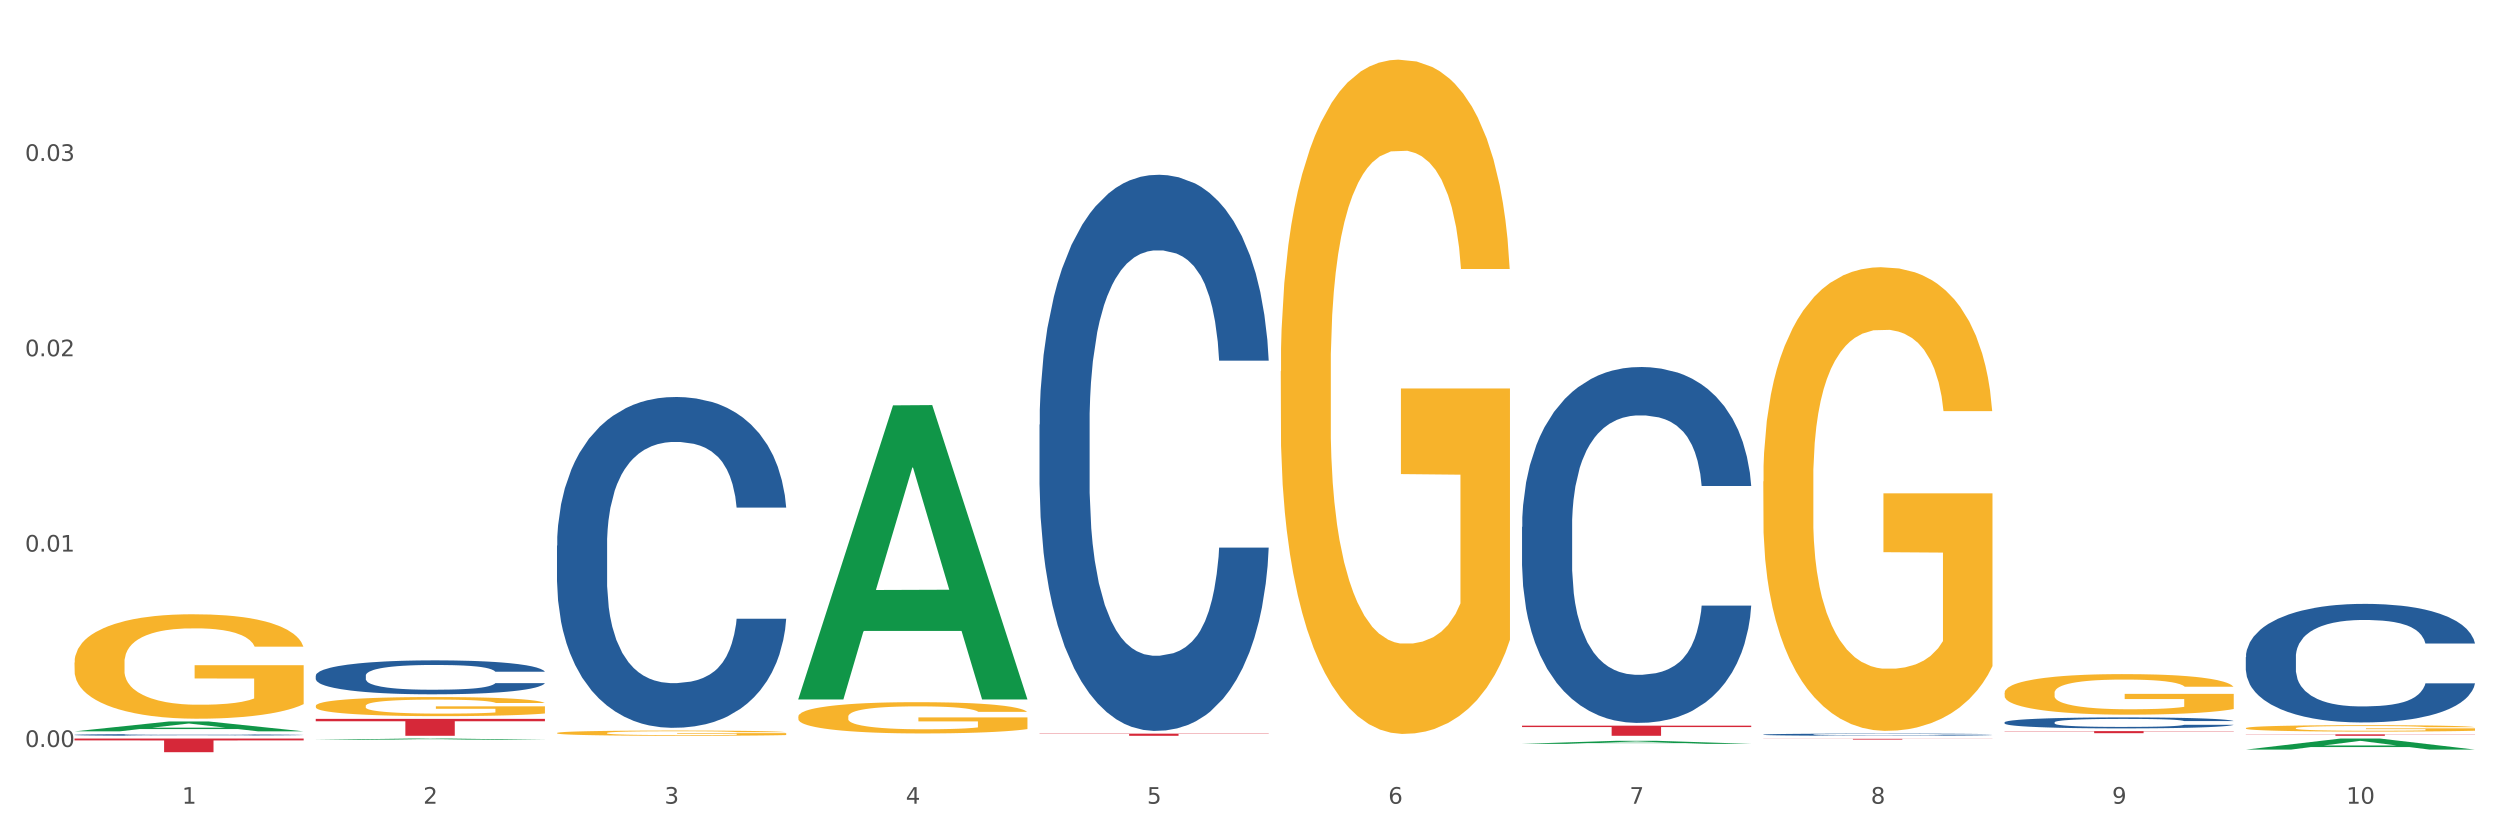 <?xml version="1.0" encoding="utf-8" standalone="no"?>
<!DOCTYPE svg PUBLIC "-//W3C//DTD SVG 1.1//EN"
  "http://www.w3.org/Graphics/SVG/1.1/DTD/svg11.dtd">
<svg xmlns:xlink="http://www.w3.org/1999/xlink" width="1080pt" height="360pt" viewBox="0 0 1080 360" xmlns="http://www.w3.org/2000/svg" version="1.1">
 <rect x="0" y="0" width="1080" height="360" fill="#333333" stroke="none"/>
 <defs>
  <style type="text/css">*{stroke-linejoin: round; stroke-linecap: butt}</style>
 </defs>
 <g id="figure_1">
  <g id="patch_1">
   <path d="M 0 360 
L 1080 360 
L 1080 0 
L 0 0 
z
" style="fill: #ffffff; stroke: #ffffff; stroke-linejoin: miter"/>
  </g>
  <g id="axes_1">
   <g id="matplotlib.axis_1">
    <g id="xtick_1">
     <g id="text_1">
      <!-- 1 -->
      <g style="fill: #4d4d4d" transform="translate(78.627 347.204) scale(0.096 -0.096)">
       <defs>
        <path id="DejaVuSans-31" d="M 794 531 
L 1825 531 
L 1825 4091 
L 703 3866 
L 703 4441 
L 1819 4666 
L 2450 4666 
L 2450 531 
L 3481 531 
L 3481 0 
L 794 0 
L 794 531 
z
" transform="scale(0.016)"/>
       </defs>
       <use xlink:href="#DejaVuSans-31"/>
      </g>
     </g>
    </g>
    <g id="xtick_2">
     <g id="text_2">
      <!-- 2 -->
      <g style="fill: #4d4d4d" transform="translate(182.851 347.204) scale(0.096 -0.096)">
       <defs>
        <path id="DejaVuSans-32" d="M 1228 531 
L 3431 531 
L 3431 0 
L 469 0 
L 469 531 
Q 828 903 1448 1529 
Q 2069 2156 2228 2338 
Q 2531 2678 2651 2914 
Q 2772 3150 2772 3378 
Q 2772 3750 2511 3984 
Q 2250 4219 1831 4219 
Q 1534 4219 1204 4116 
Q 875 4013 500 3803 
L 500 4441 
Q 881 4594 1212 4672 
Q 1544 4750 1819 4750 
Q 2544 4750 2975 4387 
Q 3406 4025 3406 3419 
Q 3406 3131 3298 2873 
Q 3191 2616 2906 2266 
Q 2828 2175 2409 1742 
Q 1991 1309 1228 531 
z
" transform="scale(0.016)"/>
       </defs>
       <use xlink:href="#DejaVuSans-32"/>
      </g>
     </g>
    </g>
    <g id="xtick_3">
     <g id="text_3">
      <!-- 3 -->
      <g style="fill: #4d4d4d" transform="translate(287.074 347.204) scale(0.096 -0.096)">
       <defs>
        <path id="DejaVuSans-33" d="M 2597 2516 
Q 3050 2419 3304 2112 
Q 3559 1806 3559 1356 
Q 3559 666 3084 287 
Q 2609 -91 1734 -91 
Q 1441 -91 1130 -33 
Q 819 25 488 141 
L 488 750 
Q 750 597 1062 519 
Q 1375 441 1716 441 
Q 2309 441 2620 675 
Q 2931 909 2931 1356 
Q 2931 1769 2642 2001 
Q 2353 2234 1838 2234 
L 1294 2234 
L 1294 2753 
L 1863 2753 
Q 2328 2753 2575 2939 
Q 2822 3125 2822 3475 
Q 2822 3834 2567 4026 
Q 2313 4219 1838 4219 
Q 1578 4219 1281 4162 
Q 984 4106 628 3988 
L 628 4550 
Q 988 4650 1302 4700 
Q 1616 4750 1894 4750 
Q 2613 4750 3031 4423 
Q 3450 4097 3450 3541 
Q 3450 3153 3228 2886 
Q 3006 2619 2597 2516 
z
" transform="scale(0.016)"/>
       </defs>
       <use xlink:href="#DejaVuSans-33"/>
      </g>
     </g>
    </g>
    <g id="xtick_4">
     <g id="text_4">
      <!-- 4 -->
      <g style="fill: #4d4d4d" transform="translate(391.298 347.204) scale(0.096 -0.096)">
       <defs>
        <path id="DejaVuSans-34" d="M 2419 4116 
L 825 1625 
L 2419 1625 
L 2419 4116 
z
M 2253 4666 
L 3047 4666 
L 3047 1625 
L 3713 1625 
L 3713 1100 
L 3047 1100 
L 3047 0 
L 2419 0 
L 2419 1100 
L 313 1100 
L 313 1709 
L 2253 4666 
z
" transform="scale(0.016)"/>
       </defs>
       <use xlink:href="#DejaVuSans-34"/>
      </g>
     </g>
    </g>
    <g id="xtick_5">
     <g id="text_5">
      <!-- 5 -->
      <g style="fill: #4d4d4d" transform="translate(495.522 347.204) scale(0.096 -0.096)">
       <defs>
        <path id="DejaVuSans-35" d="M 691 4666 
L 3169 4666 
L 3169 4134 
L 1269 4134 
L 1269 2991 
Q 1406 3038 1543 3061 
Q 1681 3084 1819 3084 
Q 2600 3084 3056 2656 
Q 3513 2228 3513 1497 
Q 3513 744 3044 326 
Q 2575 -91 1722 -91 
Q 1428 -91 1123 -41 
Q 819 9 494 109 
L 494 744 
Q 775 591 1075 516 
Q 1375 441 1709 441 
Q 2250 441 2565 725 
Q 2881 1009 2881 1497 
Q 2881 1984 2565 2268 
Q 2250 2553 1709 2553 
Q 1456 2553 1204 2497 
Q 953 2441 691 2322 
L 691 4666 
z
" transform="scale(0.016)"/>
       </defs>
       <use xlink:href="#DejaVuSans-35"/>
      </g>
     </g>
    </g>
    <g id="xtick_6">
     <g id="text_6">
      <!-- 6 -->
      <g style="fill: #4d4d4d" transform="translate(599.745 347.204) scale(0.096 -0.096)">
       <defs>
        <path id="DejaVuSans-36" d="M 2113 2584 
Q 1688 2584 1439 2293 
Q 1191 2003 1191 1497 
Q 1191 994 1439 701 
Q 1688 409 2113 409 
Q 2538 409 2786 701 
Q 3034 994 3034 1497 
Q 3034 2003 2786 2293 
Q 2538 2584 2113 2584 
z
M 3366 4563 
L 3366 3988 
Q 3128 4100 2886 4159 
Q 2644 4219 2406 4219 
Q 1781 4219 1451 3797 
Q 1122 3375 1075 2522 
Q 1259 2794 1537 2939 
Q 1816 3084 2150 3084 
Q 2853 3084 3261 2657 
Q 3669 2231 3669 1497 
Q 3669 778 3244 343 
Q 2819 -91 2113 -91 
Q 1303 -91 875 529 
Q 447 1150 447 2328 
Q 447 3434 972 4092 
Q 1497 4750 2381 4750 
Q 2619 4750 2861 4703 
Q 3103 4656 3366 4563 
z
" transform="scale(0.016)"/>
       </defs>
       <use xlink:href="#DejaVuSans-36"/>
      </g>
     </g>
    </g>
    <g id="xtick_7">
     <g id="text_7">
      <!-- 7 -->
      <g style="fill: #4d4d4d" transform="translate(703.969 347.204) scale(0.096 -0.096)">
       <defs>
        <path id="DejaVuSans-37" d="M 525 4666 
L 3525 4666 
L 3525 4397 
L 1831 0 
L 1172 0 
L 2766 4134 
L 525 4134 
L 525 4666 
z
" transform="scale(0.016)"/>
       </defs>
       <use xlink:href="#DejaVuSans-37"/>
      </g>
     </g>
    </g>
    <g id="xtick_8">
     <g id="text_8">
      <!-- 8 -->
      <g style="fill: #4d4d4d" transform="translate(808.193 347.204) scale(0.096 -0.096)">
       <defs>
        <path id="DejaVuSans-38" d="M 2034 2216 
Q 1584 2216 1326 1975 
Q 1069 1734 1069 1313 
Q 1069 891 1326 650 
Q 1584 409 2034 409 
Q 2484 409 2743 651 
Q 3003 894 3003 1313 
Q 3003 1734 2745 1975 
Q 2488 2216 2034 2216 
z
M 1403 2484 
Q 997 2584 770 2862 
Q 544 3141 544 3541 
Q 544 4100 942 4425 
Q 1341 4750 2034 4750 
Q 2731 4750 3128 4425 
Q 3525 4100 3525 3541 
Q 3525 3141 3298 2862 
Q 3072 2584 2669 2484 
Q 3125 2378 3379 2068 
Q 3634 1759 3634 1313 
Q 3634 634 3220 271 
Q 2806 -91 2034 -91 
Q 1263 -91 848 271 
Q 434 634 434 1313 
Q 434 1759 690 2068 
Q 947 2378 1403 2484 
z
M 1172 3481 
Q 1172 3119 1398 2916 
Q 1625 2713 2034 2713 
Q 2441 2713 2670 2916 
Q 2900 3119 2900 3481 
Q 2900 3844 2670 4047 
Q 2441 4250 2034 4250 
Q 1625 4250 1398 4047 
Q 1172 3844 1172 3481 
z
" transform="scale(0.016)"/>
       </defs>
       <use xlink:href="#DejaVuSans-38"/>
      </g>
     </g>
    </g>
    <g id="xtick_9">
     <g id="text_9">
      <!-- 9 -->
      <g style="fill: #4d4d4d" transform="translate(912.416 347.204) scale(0.096 -0.096)">
       <defs>
        <path id="DejaVuSans-39" d="M 703 97 
L 703 672 
Q 941 559 1184 500 
Q 1428 441 1663 441 
Q 2288 441 2617 861 
Q 2947 1281 2994 2138 
Q 2813 1869 2534 1725 
Q 2256 1581 1919 1581 
Q 1219 1581 811 2004 
Q 403 2428 403 3163 
Q 403 3881 828 4315 
Q 1253 4750 1959 4750 
Q 2769 4750 3195 4129 
Q 3622 3509 3622 2328 
Q 3622 1225 3098 567 
Q 2575 -91 1691 -91 
Q 1453 -91 1209 -44 
Q 966 3 703 97 
z
M 1959 2075 
Q 2384 2075 2632 2365 
Q 2881 2656 2881 3163 
Q 2881 3666 2632 3958 
Q 2384 4250 1959 4250 
Q 1534 4250 1286 3958 
Q 1038 3666 1038 3163 
Q 1038 2656 1286 2365 
Q 1534 2075 1959 2075 
z
" transform="scale(0.016)"/>
       </defs>
       <use xlink:href="#DejaVuSans-39"/>
      </g>
     </g>
    </g>
    <g id="xtick_10">
     <g id="text_10">
      <!-- 10 -->
      <g style="fill: #4d4d4d" transform="translate(1013.586 347.204) scale(0.096 -0.096)">
       <defs>
        <path id="DejaVuSans-30" d="M 2034 4250 
Q 1547 4250 1301 3770 
Q 1056 3291 1056 2328 
Q 1056 1369 1301 889 
Q 1547 409 2034 409 
Q 2525 409 2770 889 
Q 3016 1369 3016 2328 
Q 3016 3291 2770 3770 
Q 2525 4250 2034 4250 
z
M 2034 4750 
Q 2819 4750 3233 4129 
Q 3647 3509 3647 2328 
Q 3647 1150 3233 529 
Q 2819 -91 2034 -91 
Q 1250 -91 836 529 
Q 422 1150 422 2328 
Q 422 3509 836 4129 
Q 1250 4750 2034 4750 
z
" transform="scale(0.016)"/>
       </defs>
       <use xlink:href="#DejaVuSans-31"/>
       <use xlink:href="#DejaVuSans-30" transform="translate(63.623 0)"/>
      </g>
     </g>
    </g>
    <g id="xtick_11"/>
    <g id="xtick_12"/>
    <g id="xtick_13"/>
    <g id="xtick_14"/>
    <g id="xtick_15"/>
    <g id="xtick_16"/>
    <g id="xtick_17"/>
    <g id="xtick_18"/>
    <g id="xtick_19"/>
   </g>
   <g id="matplotlib.axis_2">
    <g id="ytick_1">
     <g id="text_11">
      <!-- 0.00 -->
      <g style="fill: #4d4d4d" transform="translate(10.8 322.689) scale(0.096 -0.096)">
       <defs>
        <path id="DejaVuSans-2e" d="M 684 794 
L 1344 794 
L 1344 0 
L 684 0 
L 684 794 
z
" transform="scale(0.016)"/>
       </defs>
       <use xlink:href="#DejaVuSans-30"/>
       <use xlink:href="#DejaVuSans-2e" transform="translate(63.623 0)"/>
       <use xlink:href="#DejaVuSans-30" transform="translate(95.41 0)"/>
       <use xlink:href="#DejaVuSans-30" transform="translate(159.033 0)"/>
      </g>
     </g>
    </g>
    <g id="ytick_2">
     <g id="text_12">
      <!-- 0.01 -->
      <g style="fill: #4d4d4d" transform="translate(10.8 238.298) scale(0.096 -0.096)">
       <use xlink:href="#DejaVuSans-30"/>
       <use xlink:href="#DejaVuSans-2e" transform="translate(63.623 0)"/>
       <use xlink:href="#DejaVuSans-30" transform="translate(95.41 0)"/>
       <use xlink:href="#DejaVuSans-31" transform="translate(159.033 0)"/>
      </g>
     </g>
    </g>
    <g id="ytick_3">
     <g id="text_13">
      <!-- 0.02 -->
      <g style="fill: #4d4d4d" transform="translate(10.8 153.906) scale(0.096 -0.096)">
       <use xlink:href="#DejaVuSans-30"/>
       <use xlink:href="#DejaVuSans-2e" transform="translate(63.623 0)"/>
       <use xlink:href="#DejaVuSans-30" transform="translate(95.41 0)"/>
       <use xlink:href="#DejaVuSans-32" transform="translate(159.033 0)"/>
      </g>
     </g>
    </g>
    <g id="ytick_4">
     <g id="text_14">
      <!-- 0.03 -->
      <g style="fill: #4d4d4d" transform="translate(10.8 69.515) scale(0.096 -0.096)">
       <use xlink:href="#DejaVuSans-30"/>
       <use xlink:href="#DejaVuSans-2e" transform="translate(63.623 0)"/>
       <use xlink:href="#DejaVuSans-30" transform="translate(95.41 0)"/>
       <use xlink:href="#DejaVuSans-33" transform="translate(159.033 0)"/>
      </g>
     </g>
    </g>
    <g id="ytick_5"/>
    <g id="ytick_6"/>
    <g id="ytick_7"/>
    <g id="ytick_8"/>
   </g>
   <g id="PolyCollection_1">
    <path d="M 32.175 315.939 
L 32.277 315.935 
L 73.107 311.666 
L 90.051 311.662 
L 131.187 315.947 
L 111.589 315.947 
L 102.709 314.949 
L 60.552 314.949 
L 60.246 314.965 
L 51.671 315.947 
L 32.175 315.947 
L 32.175 315.939 
L 65.86 314.354 
L 97.401 314.35 
L 81.783 312.575 
L 81.579 312.567 
L 81.375 312.579 
L 65.758 314.35 
L 65.86 314.354 
L 32.175 315.939 
z
" clip-path="url(#pdf6deb9213)" style="fill: #109648"/>
    <path d="M 761.74 207.991 
L 761.857 207.808 
L 761.857 201.222 
L 762.091 195.551 
L 763.26 181.831 
L 765.013 170.489 
L 766.299 164.452 
L 767.585 159.513 
L 769.105 154.573 
L 770.975 149.451 
L 774.365 141.951 
L 776.469 138.109 
L 779.041 134.085 
L 783.717 128.231 
L 787.107 124.938 
L 790.614 122.194 
L 796.342 118.901 
L 800.083 117.437 
L 804.057 116.34 
L 808.85 115.608 
L 812.474 115.425 
L 820.423 115.974 
L 827.203 117.62 
L 830.476 118.901 
L 834.685 121.096 
L 836.906 122.56 
L 840.529 125.487 
L 844.27 129.328 
L 846.842 132.621 
L 850.7 138.841 
L 853.622 145.061 
L 856.311 152.744 
L 857.713 158.049 
L 858.766 162.988 
L 859.701 168.66 
L 860.636 177.623 
L 839.594 177.623 
L 838.776 171.221 
L 837.49 165.184 
L 835.62 159.33 
L 833.983 155.671 
L 831.178 151.098 
L 828.606 148.171 
L 825.917 145.975 
L 822.644 144.146 
L 820.072 143.231 
L 816.448 142.5 
L 809.318 142.683 
L 804.525 144.146 
L 801.252 145.975 
L 799.148 147.622 
L 797.277 149.451 
L 795.173 152.012 
L 792.718 155.854 
L 790.965 159.33 
L 789.211 163.72 
L 787.809 168.111 
L 786.523 173.233 
L 785.471 178.721 
L 784.652 184.392 
L 783.951 191.344 
L 783.366 202.869 
L 783.366 227.931 
L 783.6 233.602 
L 784.185 241.102 
L 784.886 246.773 
L 786.055 253.542 
L 787.107 258.115 
L 789.094 264.701 
L 791.315 270.189 
L 793.069 273.665 
L 794.822 276.592 
L 797.862 280.617 
L 801.252 283.909 
L 804.174 285.922 
L 808.149 287.751 
L 810.837 288.483 
L 813.175 288.849 
L 818.903 288.849 
L 822.995 288.3 
L 827.554 287.019 
L 831.061 285.373 
L 833.983 283.361 
L 837.256 280.068 
L 839.36 276.958 
L 839.36 238.724 
L 813.643 238.541 
L 813.643 213.113 
L 860.753 213.113 
L 860.753 287.751 
L 858.766 291.593 
L 856.544 295.069 
L 854.206 298.179 
L 850.7 302.02 
L 846.491 305.679 
L 842.751 308.24 
L 838.776 310.435 
L 834.1 312.448 
L 828.021 314.277 
L 824.281 315.009 
L 819.605 315.558 
L 814.111 315.74 
L 809.318 315.375 
L 804.642 314.46 
L 799.732 312.813 
L 794.939 310.435 
L 791.315 308.057 
L 787.692 305.13 
L 783.834 301.288 
L 780.795 297.63 
L 778.457 294.337 
L 775.885 290.129 
L 773.079 284.641 
L 770.975 279.702 
L 769.105 274.58 
L 767.118 267.994 
L 765.715 262.323 
L 764.312 255.188 
L 763.494 249.883 
L 762.559 241.651 
L 761.857 230.126 
L 761.74 207.991 
z
" clip-path="url(#pdf6deb9213)" style="fill: #f7b32b"/>
    <path d="M 865.964 299.313 
L 866.081 299.297 
L 866.081 298.721 
L 866.315 298.225 
L 867.484 297.024 
L 869.237 296.031 
L 870.523 295.503 
L 871.809 295.07 
L 873.329 294.638 
L 875.199 294.19 
L 878.589 293.533 
L 880.693 293.197 
L 883.265 292.845 
L 887.941 292.332 
L 891.331 292.044 
L 894.838 291.804 
L 900.566 291.516 
L 904.306 291.388 
L 908.281 291.291 
L 913.074 291.227 
L 916.698 291.211 
L 924.647 291.259 
L 931.427 291.404 
L 934.7 291.516 
L 938.908 291.708 
L 941.129 291.836 
L 944.753 292.092 
L 948.494 292.428 
L 951.066 292.717 
L 954.923 293.261 
L 957.846 293.805 
L 960.534 294.478 
L 961.937 294.942 
L 962.989 295.374 
L 963.924 295.871 
L 964.859 296.655 
L 943.818 296.655 
L 943 296.095 
L 941.714 295.567 
L 939.843 295.054 
L 938.207 294.734 
L 935.401 294.334 
L 932.829 294.078 
L 930.141 293.885 
L 926.868 293.725 
L 924.296 293.645 
L 920.672 293.581 
L 913.541 293.597 
L 908.749 293.725 
L 905.475 293.885 
L 903.371 294.03 
L 901.501 294.19 
L 899.397 294.414 
L 896.942 294.75 
L 895.188 295.054 
L 893.435 295.439 
L 892.032 295.823 
L 890.746 296.271 
L 889.694 296.752 
L 888.876 297.248 
L 888.175 297.856 
L 887.59 298.865 
L 887.59 301.059 
L 887.824 301.555 
L 888.408 302.212 
L 889.11 302.708 
L 890.279 303.3 
L 891.331 303.701 
L 893.318 304.277 
L 895.539 304.757 
L 897.293 305.062 
L 899.046 305.318 
L 902.085 305.67 
L 905.475 305.958 
L 908.398 306.134 
L 912.372 306.295 
L 915.061 306.359 
L 917.399 306.391 
L 923.127 306.391 
L 927.218 306.343 
L 931.777 306.23 
L 935.284 306.086 
L 938.207 305.91 
L 941.48 305.622 
L 943.584 305.35 
L 943.584 302.003 
L 917.867 301.987 
L 917.867 299.762 
L 964.976 299.762 
L 964.976 306.295 
L 962.989 306.631 
L 960.768 306.935 
L 958.43 307.207 
L 954.923 307.543 
L 950.715 307.864 
L 946.974 308.088 
L 943 308.28 
L 938.324 308.456 
L 932.245 308.616 
L 928.504 308.68 
L 923.828 308.728 
L 918.334 308.744 
L 913.541 308.712 
L 908.865 308.632 
L 903.956 308.488 
L 899.163 308.28 
L 895.539 308.072 
L 891.915 307.816 
L 888.058 307.479 
L 885.018 307.159 
L 882.68 306.871 
L 880.109 306.503 
L 877.303 306.022 
L 875.199 305.59 
L 873.329 305.142 
L 871.341 304.565 
L 869.938 304.069 
L 868.536 303.444 
L 867.717 302.98 
L 866.782 302.26 
L 866.081 301.251 
L 865.964 299.313 
z
" clip-path="url(#pdf6deb9213)" style="fill: #f7b32b"/>
    <path d="M 970.188 314.559 
L 970.304 314.557 
L 970.304 314.465 
L 970.538 314.387 
L 971.707 314.196 
L 973.461 314.039 
L 974.747 313.955 
L 976.032 313.887 
L 977.552 313.818 
L 979.422 313.747 
L 982.813 313.643 
L 984.917 313.589 
L 987.488 313.534 
L 992.164 313.452 
L 995.554 313.407 
L 999.061 313.369 
L 1004.789 313.323 
L 1008.53 313.303 
L 1012.505 313.287 
L 1017.297 313.277 
L 1020.921 313.275 
L 1028.87 313.282 
L 1035.65 313.305 
L 1038.923 313.323 
L 1043.132 313.353 
L 1045.353 313.374 
L 1048.977 313.414 
L 1052.717 313.468 
L 1055.289 313.513 
L 1059.147 313.6 
L 1062.069 313.686 
L 1064.758 313.793 
L 1066.161 313.866 
L 1067.213 313.935 
L 1068.148 314.014 
L 1069.083 314.138 
L 1048.041 314.138 
L 1047.223 314.049 
L 1045.937 313.965 
L 1044.067 313.884 
L 1042.43 313.833 
L 1039.625 313.77 
L 1037.053 313.729 
L 1034.364 313.699 
L 1031.091 313.673 
L 1028.52 313.661 
L 1024.896 313.65 
L 1017.765 313.653 
L 1012.972 313.673 
L 1009.699 313.699 
L 1007.595 313.721 
L 1005.724 313.747 
L 1003.62 313.782 
L 1001.165 313.836 
L 999.412 313.884 
L 997.659 313.945 
L 996.256 314.006 
L 994.97 314.077 
L 993.918 314.153 
L 993.1 314.232 
L 992.398 314.328 
L 991.814 314.488 
L 991.814 314.836 
L 992.047 314.915 
L 992.632 315.019 
L 993.333 315.098 
L 994.502 315.192 
L 995.554 315.255 
L 997.542 315.347 
L 999.763 315.423 
L 1001.516 315.471 
L 1003.27 315.512 
L 1006.309 315.568 
L 1009.699 315.613 
L 1012.621 315.641 
L 1016.596 315.667 
L 1019.285 315.677 
L 1021.623 315.682 
L 1027.351 315.682 
L 1031.442 315.674 
L 1036.001 315.656 
L 1039.508 315.634 
L 1042.43 315.606 
L 1045.704 315.56 
L 1047.808 315.517 
L 1047.808 314.986 
L 1022.09 314.984 
L 1022.09 314.631 
L 1069.2 314.631 
L 1069.2 315.667 
L 1067.213 315.72 
L 1064.992 315.768 
L 1062.654 315.811 
L 1059.147 315.865 
L 1054.938 315.915 
L 1051.198 315.951 
L 1047.223 315.981 
L 1042.547 316.009 
L 1036.469 316.035 
L 1032.728 316.045 
L 1028.052 316.053 
L 1022.558 316.055 
L 1017.765 316.05 
L 1013.089 316.037 
L 1008.179 316.014 
L 1003.387 315.981 
L 999.763 315.948 
L 996.139 315.908 
L 992.281 315.854 
L 989.242 315.804 
L 986.904 315.758 
L 984.332 315.7 
L 981.527 315.623 
L 979.422 315.555 
L 977.552 315.484 
L 975.565 315.392 
L 974.162 315.314 
L 972.759 315.215 
L 971.941 315.141 
L 971.006 315.027 
L 970.304 314.867 
L 970.188 314.559 
z
" clip-path="url(#pdf6deb9213)" style="fill: #f7b32b"/>
    <path d="M 32.175 319.042 
L 131.187 319.042 
L 131.187 319.863 
L 92.239 319.869 
L 92.239 324.95 
L 70.888 324.95 
L 70.888 319.869 
L 32.175 319.863 
L 32.175 319.048 
L 32.175 319.042 
z
" clip-path="url(#pdf6deb9213)" style="fill: #d62839"/>
    <path d="M 136.399 310.556 
L 235.411 310.556 
L 235.411 311.573 
L 196.463 311.579 
L 196.463 317.869 
L 175.112 317.869 
L 175.112 311.579 
L 136.399 311.573 
L 136.399 310.563 
L 136.399 310.556 
z
" clip-path="url(#pdf6deb9213)" style="fill: #d62839"/>
    <path d="M 449.069 316.934 
L 548.082 316.934 
L 548.082 317.064 
L 509.134 317.065 
L 509.134 317.869 
L 487.783 317.869 
L 487.783 317.065 
L 449.069 317.064 
L 449.069 316.935 
L 449.069 316.934 
z
" clip-path="url(#pdf6deb9213)" style="fill: #d62839"/>
    <path d="M 657.517 313.481 
L 756.529 313.481 
L 756.529 314.09 
L 717.581 314.095 
L 717.581 317.869 
L 696.23 317.869 
L 696.23 314.095 
L 657.517 314.09 
L 657.517 313.485 
L 657.517 313.481 
z
" clip-path="url(#pdf6deb9213)" style="fill: #d62839"/>
    <path d="M 865.964 315.84 
L 964.976 315.84 
L 964.976 315.965 
L 926.028 315.965 
L 926.028 316.735 
L 904.677 316.735 
L 904.677 315.965 
L 865.964 315.965 
L 865.964 315.841 
L 865.964 315.84 
z
" clip-path="url(#pdf6deb9213)" style="fill: #d62839"/>
    <path d="M 553.293 160.374 
L 553.41 160.108 
L 553.41 150.531 
L 553.644 142.284 
L 554.813 122.331 
L 556.566 105.837 
L 557.852 97.057 
L 559.138 89.874 
L 560.658 82.691 
L 562.528 75.242 
L 565.918 64.335 
L 568.022 58.748 
L 570.594 52.895 
L 575.27 44.382 
L 578.66 39.593 
L 582.167 35.603 
L 587.895 30.814 
L 591.636 28.686 
L 595.61 27.09 
L 600.403 26.026 
L 604.027 25.759 
L 611.976 26.558 
L 618.756 28.952 
L 622.029 30.814 
L 626.237 34.007 
L 628.458 36.135 
L 632.082 40.392 
L 635.823 45.978 
L 638.395 50.767 
L 642.252 59.812 
L 645.175 68.857 
L 647.863 80.031 
L 649.266 87.746 
L 650.318 94.929 
L 651.253 103.176 
L 652.189 116.212 
L 631.147 116.212 
L 630.329 106.901 
L 629.043 98.122 
L 627.173 89.608 
L 625.536 84.288 
L 622.73 77.637 
L 620.159 73.38 
L 617.47 70.188 
L 614.197 67.527 
L 611.625 66.197 
L 608.001 65.133 
L 600.87 65.399 
L 596.078 67.527 
L 592.805 70.188 
L 590.7 72.582 
L 588.83 75.242 
L 586.726 78.967 
L 584.271 84.554 
L 582.518 89.608 
L 580.764 95.993 
L 579.361 102.378 
L 578.075 109.827 
L 577.023 117.808 
L 576.205 126.055 
L 575.504 136.165 
L 574.919 152.925 
L 574.919 189.372 
L 575.153 197.619 
L 575.737 208.527 
L 576.439 216.774 
L 577.608 226.617 
L 578.66 233.268 
L 580.647 242.846 
L 582.868 250.827 
L 584.622 255.882 
L 586.375 260.138 
L 589.415 265.991 
L 592.805 270.78 
L 595.727 273.706 
L 599.702 276.366 
L 602.39 277.431 
L 604.728 277.963 
L 610.456 277.963 
L 614.548 277.164 
L 619.107 275.302 
L 622.613 272.908 
L 625.536 269.981 
L 628.809 265.193 
L 630.913 260.67 
L 630.913 205.068 
L 605.196 204.802 
L 605.196 167.823 
L 652.306 167.823 
L 652.306 276.366 
L 650.318 281.953 
L 648.097 287.008 
L 645.759 291.53 
L 642.252 297.117 
L 638.044 302.438 
L 634.303 306.163 
L 630.329 309.355 
L 625.653 312.281 
L 619.574 314.942 
L 615.833 316.006 
L 611.158 316.804 
L 605.663 317.07 
L 600.87 316.538 
L 596.195 315.208 
L 591.285 312.813 
L 586.492 309.355 
L 582.868 305.896 
L 579.244 301.64 
L 575.387 296.053 
L 572.347 290.732 
L 570.009 285.944 
L 567.438 279.825 
L 564.632 271.844 
L 562.528 264.661 
L 560.658 257.212 
L 558.67 247.634 
L 557.268 239.387 
L 555.865 229.012 
L 555.047 221.297 
L 554.111 209.325 
L 553.41 192.565 
L 553.293 160.374 
z
" clip-path="url(#pdf6deb9213)" style="fill: #f7b32b"/>
    <path d="M 970.188 317.228 
L 1069.2 317.228 
L 1069.2 317.317 
L 1030.252 317.318 
L 1030.252 317.869 
L 1008.901 317.869 
L 1008.901 317.318 
L 970.188 317.317 
L 970.188 317.229 
L 970.188 317.228 
z
" clip-path="url(#pdf6deb9213)" style="fill: #d62839"/>
    <path d="M 32.175 317.457 
L 32.292 317.456 
L 32.292 317.437 
L 32.643 317.411 
L 33.931 317.363 
L 35.569 317.327 
L 38.378 317.284 
L 39.899 317.267 
L 41.889 317.247 
L 45.985 317.215 
L 50.667 317.187 
L 53.944 317.172 
L 56.401 317.163 
L 61.902 317.146 
L 65.062 317.138 
L 68.339 317.132 
L 71.148 317.128 
L 75.829 317.123 
L 79.575 317.121 
L 83.905 317.12 
L 87.533 317.121 
L 92.331 317.124 
L 99.354 317.132 
L 102.045 317.137 
L 105.674 317.145 
L 109.419 317.156 
L 112.462 317.167 
L 115.973 317.182 
L 119.601 317.203 
L 123.112 317.229 
L 125.57 317.253 
L 127.559 317.278 
L 129.315 317.309 
L 130.602 317.342 
L 131.187 317.37 
L 109.77 317.37 
L 109.185 317.345 
L 108.014 317.318 
L 106.844 317.299 
L 105.557 317.284 
L 103.567 317.267 
L 101.811 317.256 
L 98.886 317.243 
L 96.194 317.235 
L 93.97 317.23 
L 91.278 317.226 
L 85.543 317.222 
L 81.447 317.222 
L 78.872 317.223 
L 75.712 317.227 
L 73.021 317.232 
L 69.861 317.24 
L 67.403 317.249 
L 64.945 317.26 
L 63.541 317.269 
L 61.434 317.284 
L 60.03 317.296 
L 58.157 317.317 
L 57.104 317.332 
L 55.231 317.371 
L 54.412 317.4 
L 54.061 317.42 
L 53.827 317.442 
L 53.827 317.548 
L 54.529 317.596 
L 55.114 317.617 
L 56.05 317.64 
L 57.806 317.67 
L 60.381 317.699 
L 63.072 317.721 
L 65.296 317.734 
L 67.403 317.743 
L 69.509 317.751 
L 72.084 317.758 
L 74.191 317.762 
L 77.351 317.766 
L 81.096 317.768 
L 84.022 317.768 
L 89.991 317.764 
L 92.683 317.761 
L 95.257 317.756 
L 98.066 317.749 
L 100.29 317.74 
L 101.577 317.734 
L 103.684 317.721 
L 105.322 317.708 
L 106.727 317.692 
L 107.663 317.678 
L 108.717 317.658 
L 109.536 317.634 
L 109.77 317.622 
L 131.187 317.622 
L 130.719 317.647 
L 129.9 317.671 
L 128.262 317.703 
L 126.974 317.721 
L 124.985 317.744 
L 122.878 317.763 
L 119.952 317.784 
L 117.26 317.8 
L 114.451 317.814 
L 111.408 317.826 
L 105.908 317.843 
L 103.918 317.848 
L 99.705 317.856 
L 96.428 317.861 
L 91.629 317.866 
L 86.714 317.868 
L 81.564 317.869 
L 77 317.868 
L 71.967 317.863 
L 68.807 317.859 
L 65.296 317.853 
L 61.2 317.844 
L 57.338 317.832 
L 53.71 317.818 
L 50.316 317.803 
L 47.156 317.785 
L 43.059 317.755 
L 40.016 317.727 
L 37.793 317.7 
L 36.271 317.678 
L 34.75 317.649 
L 33.931 317.629 
L 32.643 317.581 
L 32.175 317.537 
L 32.175 317.457 
z
" clip-path="url(#pdf6deb9213)" style="fill: #255c99"/>
    <path d="M 136.399 291.865 
L 136.516 291.852 
L 136.516 291.477 
L 136.867 290.967 
L 138.154 290.029 
L 139.793 289.319 
L 142.602 288.488 
L 144.123 288.14 
L 146.113 287.751 
L 150.209 287.122 
L 154.89 286.586 
L 158.167 286.291 
L 160.625 286.103 
L 166.126 285.768 
L 169.286 285.621 
L 172.563 285.5 
L 175.372 285.42 
L 180.053 285.326 
L 183.798 285.286 
L 188.129 285.272 
L 191.757 285.286 
L 196.555 285.339 
L 203.577 285.5 
L 206.269 285.594 
L 209.897 285.755 
L 213.642 285.969 
L 216.685 286.184 
L 220.196 286.492 
L 223.824 286.894 
L 227.336 287.403 
L 229.793 287.872 
L 231.783 288.368 
L 233.538 288.971 
L 234.826 289.627 
L 235.411 290.177 
L 213.993 290.177 
L 213.408 289.681 
L 212.238 289.145 
L 211.068 288.783 
L 209.78 288.488 
L 207.791 288.153 
L 206.035 287.939 
L 203.109 287.684 
L 200.417 287.524 
L 198.194 287.43 
L 195.502 287.349 
L 189.767 287.269 
L 185.671 287.269 
L 183.096 287.296 
L 179.936 287.363 
L 177.244 287.457 
L 174.084 287.617 
L 171.626 287.792 
L 169.169 288.019 
L 167.764 288.18 
L 165.658 288.475 
L 164.253 288.716 
L 162.381 289.132 
L 161.327 289.426 
L 159.455 290.19 
L 158.635 290.753 
L 158.284 291.142 
L 158.05 291.57 
L 158.05 293.661 
L 158.752 294.599 
L 159.338 295.001 
L 160.274 295.456 
L 162.029 296.046 
L 164.604 296.622 
L 167.296 297.038 
L 169.52 297.292 
L 171.626 297.48 
L 173.733 297.627 
L 176.308 297.761 
L 178.415 297.842 
L 181.575 297.922 
L 185.32 297.962 
L 188.246 297.962 
L 194.214 297.895 
L 196.906 297.828 
L 199.481 297.734 
L 202.29 297.587 
L 204.514 297.426 
L 205.801 297.306 
L 207.908 297.051 
L 209.546 296.783 
L 210.951 296.475 
L 211.887 296.207 
L 212.94 295.805 
L 213.759 295.349 
L 213.993 295.108 
L 235.411 295.108 
L 234.943 295.59 
L 234.124 296.059 
L 232.485 296.689 
L 231.198 297.051 
L 229.208 297.493 
L 227.102 297.868 
L 224.176 298.284 
L 221.484 298.592 
L 218.675 298.86 
L 215.632 299.101 
L 210.131 299.436 
L 208.142 299.53 
L 203.928 299.691 
L 200.651 299.785 
L 195.853 299.879 
L 190.937 299.932 
L 185.788 299.946 
L 181.223 299.919 
L 176.191 299.838 
L 173.031 299.758 
L 169.52 299.637 
L 165.424 299.45 
L 161.561 299.222 
L 157.933 298.954 
L 154.539 298.646 
L 151.379 298.297 
L 147.283 297.721 
L 144.24 297.158 
L 142.016 296.636 
L 140.495 296.193 
L 138.973 295.631 
L 138.154 295.242 
L 136.867 294.304 
L 136.399 293.433 
L 136.399 291.865 
z
" clip-path="url(#pdf6deb9213)" style="fill: #255c99"/>
    <path d="M 240.622 235.717 
L 240.739 235.587 
L 240.739 231.932 
L 241.09 226.972 
L 242.378 217.834 
L 244.016 210.916 
L 246.825 202.824 
L 248.347 199.43 
L 250.336 195.644 
L 254.432 189.51 
L 259.114 184.288 
L 262.391 181.417 
L 264.849 179.589 
L 270.349 176.326 
L 273.509 174.89 
L 276.786 173.716 
L 279.595 172.932 
L 284.277 172.019 
L 288.022 171.627 
L 292.352 171.497 
L 295.98 171.627 
L 300.779 172.149 
L 307.801 173.716 
L 310.493 174.629 
L 314.121 176.196 
L 317.866 178.284 
L 320.909 180.373 
L 324.42 183.375 
L 328.048 187.291 
L 331.559 192.251 
L 334.017 196.819 
L 336.007 201.649 
L 337.762 207.523 
L 339.049 213.919 
L 339.635 219.27 
L 318.217 219.27 
L 317.632 214.441 
L 316.462 209.22 
L 315.291 205.695 
L 314.004 202.824 
L 312.014 199.56 
L 310.259 197.472 
L 307.333 194.992 
L 304.641 193.425 
L 302.417 192.512 
L 299.725 191.729 
L 293.991 190.945 
L 289.894 190.945 
L 287.32 191.206 
L 284.16 191.859 
L 281.468 192.773 
L 278.308 194.339 
L 275.85 196.036 
L 273.392 198.255 
L 271.988 199.821 
L 269.881 202.693 
L 268.477 205.043 
L 266.604 209.089 
L 265.551 211.961 
L 263.678 219.401 
L 262.859 224.883 
L 262.508 228.668 
L 262.274 232.845 
L 262.274 253.208 
L 262.976 262.345 
L 263.561 266.261 
L 264.498 270.699 
L 266.253 276.442 
L 268.828 282.055 
L 271.52 286.101 
L 273.743 288.581 
L 275.85 290.409 
L 277.957 291.845 
L 280.532 293.15 
L 282.638 293.933 
L 285.798 294.716 
L 289.543 295.108 
L 292.469 295.108 
L 298.438 294.455 
L 301.13 293.803 
L 303.705 292.889 
L 306.513 291.453 
L 308.737 289.887 
L 310.025 288.712 
L 312.131 286.232 
L 313.77 283.621 
L 315.174 280.619 
L 316.11 278.009 
L 317.164 274.093 
L 317.983 269.655 
L 318.217 267.305 
L 339.635 267.305 
L 339.167 272.004 
L 338.347 276.573 
L 336.709 282.708 
L 335.421 286.232 
L 333.432 290.539 
L 331.325 294.194 
L 328.399 298.241 
L 325.707 301.243 
L 322.899 303.853 
L 319.856 306.203 
L 314.355 309.466 
L 312.365 310.38 
L 308.152 311.946 
L 304.875 312.86 
L 300.077 313.774 
L 295.161 314.296 
L 290.011 314.426 
L 285.447 314.165 
L 280.414 313.382 
L 277.254 312.599 
L 273.743 311.424 
L 269.647 309.597 
L 265.785 307.378 
L 262.157 304.767 
L 258.763 301.765 
L 255.603 298.371 
L 251.507 292.758 
L 248.464 287.276 
L 246.24 282.186 
L 244.718 277.878 
L 243.197 272.396 
L 242.378 268.61 
L 241.09 259.473 
L 240.622 250.989 
L 240.622 235.717 
z
" clip-path="url(#pdf6deb9213)" style="fill: #255c99"/>
    <path d="M 449.069 183.449 
L 449.187 183.23 
L 449.187 177.086 
L 449.538 168.748 
L 450.825 153.389 
L 452.464 141.759 
L 455.272 128.155 
L 456.794 122.45 
L 458.783 116.087 
L 462.88 105.774 
L 467.561 96.997 
L 470.838 92.17 
L 473.296 89.098 
L 478.797 83.612 
L 481.957 81.199 
L 485.234 79.224 
L 488.042 77.907 
L 492.724 76.371 
L 496.469 75.713 
L 500.799 75.494 
L 504.427 75.713 
L 509.226 76.591 
L 516.248 79.224 
L 518.94 80.76 
L 522.568 83.393 
L 526.313 86.904 
L 529.356 90.414 
L 532.867 95.461 
L 536.495 102.044 
L 540.006 110.382 
L 542.464 118.062 
L 544.454 126.18 
L 546.209 136.054 
L 547.497 146.806 
L 548.082 155.802 
L 526.664 155.802 
L 526.079 147.684 
L 524.909 138.907 
L 523.738 132.982 
L 522.451 128.155 
L 520.461 122.669 
L 518.706 119.159 
L 515.78 114.99 
L 513.088 112.357 
L 510.864 110.821 
L 508.173 109.504 
L 502.438 108.188 
L 498.342 108.188 
L 495.767 108.626 
L 492.607 109.723 
L 489.915 111.259 
L 486.755 113.893 
L 484.297 116.745 
L 481.84 120.475 
L 480.435 123.108 
L 478.328 127.936 
L 476.924 131.885 
L 475.051 138.687 
L 473.998 143.515 
L 472.126 156.022 
L 471.306 165.237 
L 470.955 171.601 
L 470.721 178.622 
L 470.721 212.852 
L 471.423 228.212 
L 472.009 234.794 
L 472.945 242.255 
L 474.7 251.909 
L 477.275 261.344 
L 479.967 268.146 
L 482.191 272.315 
L 484.297 275.387 
L 486.404 277.801 
L 488.979 279.995 
L 491.085 281.312 
L 494.245 282.628 
L 497.991 283.287 
L 500.916 283.287 
L 506.885 282.189 
L 509.577 281.092 
L 512.152 279.556 
L 514.961 277.143 
L 517.184 274.51 
L 518.472 272.535 
L 520.578 268.366 
L 522.217 263.977 
L 523.621 258.931 
L 524.558 254.542 
L 525.611 247.96 
L 526.43 240.499 
L 526.664 236.55 
L 548.082 236.55 
L 547.614 244.449 
L 546.795 252.129 
L 545.156 262.441 
L 543.869 268.366 
L 541.879 275.607 
L 539.772 281.751 
L 536.846 288.553 
L 534.155 293.599 
L 531.346 297.988 
L 528.303 301.937 
L 522.802 307.423 
L 520.813 308.959 
L 516.599 311.592 
L 513.322 313.128 
L 508.524 314.664 
L 503.608 315.542 
L 498.459 315.761 
L 493.894 315.322 
L 488.862 314.006 
L 485.702 312.689 
L 482.191 310.714 
L 478.094 307.642 
L 474.232 303.912 
L 470.604 299.524 
L 467.21 294.477 
L 464.05 288.772 
L 459.954 279.337 
L 456.911 270.121 
L 454.687 261.564 
L 453.166 254.323 
L 451.644 245.107 
L 450.825 238.744 
L 449.538 223.384 
L 449.069 209.122 
L 449.069 183.449 
z
" clip-path="url(#pdf6deb9213)" style="fill: #255c99"/>
    <path d="M 657.517 227.633 
L 657.634 227.492 
L 657.634 223.56 
L 657.985 218.224 
L 659.272 208.395 
L 660.911 200.952 
L 663.72 192.246 
L 665.241 188.595 
L 667.231 184.523 
L 671.327 177.923 
L 676.008 172.306 
L 679.285 169.217 
L 681.743 167.251 
L 687.244 163.74 
L 690.404 162.196 
L 693.681 160.932 
L 696.49 160.089 
L 701.171 159.106 
L 704.916 158.685 
L 709.247 158.545 
L 712.875 158.685 
L 717.673 159.247 
L 724.695 160.932 
L 727.387 161.915 
L 731.015 163.6 
L 734.76 165.847 
L 737.803 168.093 
L 741.314 171.323 
L 744.943 175.536 
L 748.454 180.872 
L 750.911 185.787 
L 752.901 190.982 
L 754.657 197.301 
L 755.944 204.182 
L 756.529 209.939 
L 735.112 209.939 
L 734.526 204.744 
L 733.356 199.127 
L 732.186 195.335 
L 730.898 192.246 
L 728.909 188.736 
L 727.153 186.489 
L 724.227 183.821 
L 721.535 182.136 
L 719.312 181.153 
L 716.62 180.31 
L 710.885 179.468 
L 706.789 179.468 
L 704.214 179.749 
L 701.054 180.451 
L 698.362 181.434 
L 695.202 183.119 
L 692.745 184.944 
L 690.287 187.331 
L 688.882 189.016 
L 686.776 192.106 
L 685.371 194.633 
L 683.499 198.986 
L 682.445 202.076 
L 680.573 210.08 
L 679.754 215.978 
L 679.402 220.05 
L 679.168 224.543 
L 679.168 246.449 
L 679.871 256.279 
L 680.456 260.492 
L 681.392 265.266 
L 683.148 271.444 
L 685.722 277.483 
L 688.414 281.836 
L 690.638 284.504 
L 692.745 286.47 
L 694.851 288.014 
L 697.426 289.419 
L 699.533 290.261 
L 702.693 291.104 
L 706.438 291.525 
L 709.364 291.525 
L 715.332 290.823 
L 718.024 290.121 
L 720.599 289.138 
L 723.408 287.593 
L 725.632 285.908 
L 726.919 284.644 
L 729.026 281.976 
L 730.664 279.168 
L 732.069 275.938 
L 733.005 273.13 
L 734.058 268.917 
L 734.877 264.143 
L 735.112 261.615 
L 756.529 261.615 
L 756.061 266.67 
L 755.242 271.585 
L 753.603 278.185 
L 752.316 281.976 
L 750.326 286.61 
L 748.22 290.542 
L 745.294 294.895 
L 742.602 298.125 
L 739.793 300.933 
L 736.75 303.461 
L 731.249 306.971 
L 729.26 307.954 
L 725.046 309.639 
L 721.769 310.622 
L 716.971 311.605 
L 712.055 312.167 
L 706.906 312.307 
L 702.341 312.027 
L 697.309 311.184 
L 694.149 310.342 
L 690.638 309.078 
L 686.542 307.112 
L 682.679 304.725 
L 679.051 301.916 
L 675.657 298.686 
L 672.497 295.035 
L 668.401 288.997 
L 665.358 283.1 
L 663.134 277.623 
L 661.613 272.989 
L 660.091 267.091 
L 659.272 263.019 
L 657.985 253.19 
L 657.517 244.062 
L 657.517 227.633 
z
" clip-path="url(#pdf6deb9213)" style="fill: #255c99"/>
    <path d="M 761.74 317.343 
L 761.857 317.342 
L 761.857 317.318 
L 762.208 317.284 
L 763.496 317.223 
L 765.134 317.177 
L 767.943 317.123 
L 769.465 317.1 
L 771.454 317.075 
L 775.551 317.034 
L 780.232 316.999 
L 783.509 316.98 
L 785.967 316.968 
L 791.467 316.946 
L 794.627 316.936 
L 797.904 316.928 
L 800.713 316.923 
L 805.395 316.917 
L 809.14 316.914 
L 813.47 316.914 
L 817.098 316.914 
L 821.897 316.918 
L 828.919 316.928 
L 831.611 316.935 
L 835.239 316.945 
L 838.984 316.959 
L 842.027 316.973 
L 845.538 316.993 
L 849.166 317.019 
L 852.677 317.052 
L 855.135 317.083 
L 857.125 317.115 
L 858.88 317.154 
L 860.168 317.197 
L 860.753 317.233 
L 839.335 317.233 
L 838.75 317.201 
L 837.58 317.166 
L 836.409 317.142 
L 835.122 317.123 
L 833.132 317.101 
L 831.377 317.087 
L 828.451 317.071 
L 825.759 317.06 
L 823.535 317.054 
L 820.843 317.049 
L 815.109 317.044 
L 811.012 317.044 
L 808.438 317.045 
L 805.278 317.05 
L 802.586 317.056 
L 799.426 317.066 
L 796.968 317.078 
L 794.51 317.092 
L 793.106 317.103 
L 790.999 317.122 
L 789.595 317.138 
L 787.722 317.165 
L 786.669 317.184 
L 784.796 317.234 
L 783.977 317.27 
L 783.626 317.296 
L 783.392 317.324 
L 783.392 317.46 
L 784.094 317.521 
L 784.679 317.547 
L 785.616 317.577 
L 787.371 317.615 
L 789.946 317.653 
L 792.638 317.68 
L 794.862 317.696 
L 796.968 317.708 
L 799.075 317.718 
L 801.65 317.727 
L 803.756 317.732 
L 806.916 317.737 
L 810.661 317.74 
L 813.587 317.74 
L 819.556 317.735 
L 822.248 317.731 
L 824.823 317.725 
L 827.632 317.715 
L 829.855 317.705 
L 831.143 317.697 
L 833.249 317.681 
L 834.888 317.663 
L 836.292 317.643 
L 837.229 317.626 
L 838.282 317.599 
L 839.101 317.57 
L 839.335 317.554 
L 860.753 317.554 
L 860.285 317.585 
L 859.465 317.616 
L 857.827 317.657 
L 856.539 317.681 
L 854.55 317.709 
L 852.443 317.734 
L 849.517 317.761 
L 846.825 317.781 
L 844.017 317.798 
L 840.974 317.814 
L 835.473 317.836 
L 833.483 317.842 
L 829.27 317.852 
L 825.993 317.858 
L 821.195 317.865 
L 816.279 317.868 
L 811.13 317.869 
L 806.565 317.867 
L 801.533 317.862 
L 798.373 317.857 
L 794.862 317.849 
L 790.765 317.837 
L 786.903 317.822 
L 783.275 317.804 
L 779.881 317.784 
L 776.721 317.762 
L 772.625 317.724 
L 769.582 317.687 
L 767.358 317.653 
L 765.837 317.625 
L 764.315 317.588 
L 763.496 317.563 
L 762.208 317.502 
L 761.74 317.445 
L 761.74 317.343 
z
" clip-path="url(#pdf6deb9213)" style="fill: #255c99"/>
    <path d="M 865.964 312.052 
L 866.081 312.047 
L 866.081 311.926 
L 866.432 311.761 
L 867.719 311.457 
L 869.358 311.227 
L 872.167 310.958 
L 873.688 310.846 
L 875.678 310.72 
L 879.774 310.516 
L 884.456 310.343 
L 887.733 310.247 
L 890.19 310.186 
L 895.691 310.078 
L 898.851 310.03 
L 902.128 309.991 
L 904.937 309.965 
L 909.618 309.935 
L 913.364 309.922 
L 917.694 309.917 
L 921.322 309.922 
L 926.12 309.939 
L 933.143 309.991 
L 935.834 310.022 
L 939.463 310.074 
L 943.208 310.143 
L 946.251 310.212 
L 949.762 310.312 
L 953.39 310.442 
L 956.901 310.607 
L 959.359 310.759 
L 961.348 310.919 
L 963.104 311.115 
L 964.391 311.327 
L 964.976 311.505 
L 943.559 311.505 
L 942.974 311.345 
L 941.803 311.171 
L 940.633 311.054 
L 939.346 310.958 
L 937.356 310.85 
L 935.6 310.781 
L 932.674 310.698 
L 929.983 310.646 
L 927.759 310.616 
L 925.067 310.59 
L 919.332 310.564 
L 915.236 310.564 
L 912.661 310.572 
L 909.501 310.594 
L 906.81 310.624 
L 903.65 310.677 
L 901.192 310.733 
L 898.734 310.807 
L 897.33 310.859 
L 895.223 310.954 
L 893.819 311.032 
L 891.946 311.167 
L 890.893 311.262 
L 889.02 311.509 
L 888.201 311.692 
L 887.85 311.817 
L 887.616 311.956 
L 887.616 312.633 
L 888.318 312.936 
L 888.903 313.067 
L 889.839 313.214 
L 891.595 313.405 
L 894.17 313.591 
L 896.861 313.726 
L 899.085 313.808 
L 901.192 313.869 
L 903.298 313.917 
L 905.873 313.96 
L 907.98 313.986 
L 911.14 314.012 
L 914.885 314.025 
L 917.811 314.025 
L 923.78 314.003 
L 926.472 313.982 
L 929.046 313.951 
L 931.855 313.904 
L 934.079 313.852 
L 935.366 313.813 
L 937.473 313.73 
L 939.111 313.643 
L 940.516 313.544 
L 941.452 313.457 
L 942.505 313.327 
L 943.325 313.179 
L 943.559 313.101 
L 964.976 313.101 
L 964.508 313.257 
L 963.689 313.409 
L 962.05 313.613 
L 960.763 313.73 
L 958.773 313.873 
L 956.667 313.995 
L 953.741 314.129 
L 951.049 314.229 
L 948.24 314.316 
L 945.197 314.394 
L 939.697 314.502 
L 937.707 314.533 
L 933.494 314.585 
L 930.217 314.615 
L 925.418 314.645 
L 920.503 314.663 
L 915.353 314.667 
L 910.789 314.658 
L 905.756 314.632 
L 902.596 314.606 
L 899.085 314.567 
L 894.989 314.507 
L 891.127 314.433 
L 887.499 314.346 
L 884.105 314.246 
L 880.945 314.134 
L 876.848 313.947 
L 873.805 313.765 
L 871.582 313.596 
L 870.06 313.453 
L 868.539 313.27 
L 867.719 313.145 
L 866.432 312.841 
L 865.964 312.559 
L 865.964 312.052 
z
" clip-path="url(#pdf6deb9213)" style="fill: #255c99"/>
    <path d="M 970.188 283.889 
L 970.305 283.843 
L 970.305 282.533 
L 970.656 280.755 
L 971.943 277.48 
L 973.582 275 
L 976.39 272.099 
L 977.912 270.883 
L 979.902 269.526 
L 983.998 267.327 
L 988.679 265.456 
L 991.956 264.426 
L 994.414 263.771 
L 999.915 262.602 
L 1003.075 262.087 
L 1006.352 261.666 
L 1009.161 261.385 
L 1013.842 261.058 
L 1017.587 260.917 
L 1021.917 260.87 
L 1025.546 260.917 
L 1030.344 261.104 
L 1037.366 261.666 
L 1040.058 261.993 
L 1043.686 262.555 
L 1047.431 263.303 
L 1050.474 264.052 
L 1053.985 265.128 
L 1057.613 266.532 
L 1061.125 268.309 
L 1063.582 269.947 
L 1065.572 271.678 
L 1067.327 273.783 
L 1068.615 276.076 
L 1069.2 277.994 
L 1047.782 277.994 
L 1047.197 276.263 
L 1046.027 274.392 
L 1044.857 273.128 
L 1043.569 272.099 
L 1041.58 270.93 
L 1039.824 270.181 
L 1036.898 269.292 
L 1034.206 268.731 
L 1031.983 268.403 
L 1029.291 268.122 
L 1023.556 267.842 
L 1019.46 267.842 
L 1016.885 267.935 
L 1013.725 268.169 
L 1011.033 268.497 
L 1007.873 269.058 
L 1005.415 269.666 
L 1002.958 270.462 
L 1001.553 271.023 
L 999.447 272.052 
L 998.042 272.895 
L 996.17 274.345 
L 995.116 275.374 
L 993.244 278.041 
L 992.424 280.006 
L 992.073 281.363 
L 991.839 282.86 
L 991.839 290.159 
L 992.541 293.434 
L 993.127 294.837 
L 994.063 296.428 
L 995.818 298.487 
L 998.393 300.498 
L 1001.085 301.949 
L 1003.309 302.838 
L 1005.415 303.493 
L 1007.522 304.007 
L 1010.097 304.475 
L 1012.203 304.756 
L 1015.363 305.037 
L 1019.109 305.177 
L 1022.035 305.177 
L 1028.003 304.943 
L 1030.695 304.709 
L 1033.27 304.382 
L 1036.079 303.867 
L 1038.303 303.306 
L 1039.59 302.885 
L 1041.697 301.996 
L 1043.335 301.06 
L 1044.739 299.984 
L 1045.676 299.048 
L 1046.729 297.644 
L 1047.548 296.054 
L 1047.782 295.212 
L 1069.2 295.212 
L 1068.732 296.896 
L 1067.913 298.533 
L 1066.274 300.732 
L 1064.987 301.996 
L 1062.997 303.54 
L 1060.89 304.85 
L 1057.965 306.3 
L 1055.273 307.376 
L 1052.464 308.312 
L 1049.421 309.154 
L 1043.92 310.324 
L 1041.931 310.651 
L 1037.717 311.213 
L 1034.44 311.54 
L 1029.642 311.868 
L 1024.726 312.055 
L 1019.577 312.101 
L 1015.012 312.008 
L 1009.98 311.727 
L 1006.82 311.446 
L 1003.309 311.025 
L 999.212 310.37 
L 995.35 309.575 
L 991.722 308.639 
L 988.328 307.563 
L 985.168 306.347 
L 981.072 304.335 
L 978.029 302.37 
L 975.805 300.545 
L 974.284 299.001 
L 972.762 297.036 
L 971.943 295.679 
L 970.656 292.404 
L 970.188 289.363 
L 970.188 283.889 
z
" clip-path="url(#pdf6deb9213)" style="fill: #255c99"/>
    <path d="M 32.175 286.213 
L 32.292 286.172 
L 32.292 284.688 
L 32.526 283.411 
L 33.695 280.32 
L 35.448 277.764 
L 36.734 276.404 
L 38.02 275.291 
L 39.54 274.179 
L 41.41 273.025 
L 44.8 271.335 
L 46.904 270.469 
L 49.476 269.563 
L 54.152 268.244 
L 57.542 267.502 
L 61.049 266.884 
L 66.777 266.142 
L 70.517 265.812 
L 74.492 265.565 
L 79.285 265.4 
L 82.909 265.359 
L 90.858 265.482 
L 97.638 265.853 
L 100.911 266.142 
L 105.119 266.636 
L 107.34 266.966 
L 110.964 267.625 
L 114.705 268.491 
L 117.277 269.233 
L 121.134 270.634 
L 124.057 272.035 
L 126.745 273.767 
L 128.148 274.962 
L 129.2 276.075 
L 130.135 277.352 
L 131.071 279.372 
L 110.029 279.372 
L 109.211 277.929 
L 107.925 276.569 
L 106.054 275.25 
L 104.418 274.426 
L 101.612 273.396 
L 99.041 272.736 
L 96.352 272.242 
L 93.079 271.829 
L 90.507 271.623 
L 86.883 271.458 
L 79.752 271.5 
L 74.96 271.829 
L 71.686 272.242 
L 69.582 272.612 
L 67.712 273.025 
L 65.608 273.602 
L 63.153 274.467 
L 61.399 275.25 
L 59.646 276.239 
L 58.243 277.229 
L 56.957 278.383 
L 55.905 279.619 
L 55.087 280.897 
L 54.386 282.463 
L 53.801 285.059 
L 53.801 290.706 
L 54.035 291.983 
L 54.619 293.673 
L 55.321 294.951 
L 56.49 296.476 
L 57.542 297.506 
L 59.529 298.99 
L 61.75 300.226 
L 63.504 301.009 
L 65.257 301.669 
L 68.296 302.576 
L 71.686 303.318 
L 74.609 303.771 
L 78.583 304.183 
L 81.272 304.348 
L 83.61 304.43 
L 89.338 304.43 
L 93.429 304.307 
L 97.988 304.018 
L 101.495 303.647 
L 104.418 303.194 
L 107.691 302.452 
L 109.795 301.751 
L 109.795 293.137 
L 84.078 293.096 
L 84.078 287.367 
L 131.187 287.367 
L 131.187 304.183 
L 129.2 305.049 
L 126.979 305.832 
L 124.641 306.532 
L 121.134 307.398 
L 116.926 308.222 
L 113.185 308.799 
L 109.211 309.294 
L 104.535 309.747 
L 98.456 310.159 
L 94.715 310.324 
L 90.039 310.448 
L 84.545 310.489 
L 79.752 310.406 
L 75.076 310.2 
L 70.167 309.829 
L 65.374 309.294 
L 61.75 308.758 
L 58.126 308.098 
L 54.269 307.233 
L 51.229 306.409 
L 48.891 305.667 
L 46.32 304.719 
L 43.514 303.482 
L 41.41 302.37 
L 39.54 301.216 
L 37.552 299.732 
L 36.15 298.454 
L 34.747 296.847 
L 33.928 295.652 
L 32.993 293.797 
L 32.292 291.2 
L 32.175 286.213 
z
" clip-path="url(#pdf6deb9213)" style="fill: #f7b32b"/>
    <path d="M 344.846 309.583 
L 344.963 309.571 
L 344.963 309.126 
L 345.197 308.743 
L 346.366 307.818 
L 348.119 307.052 
L 349.405 306.645 
L 350.691 306.312 
L 352.21 305.978 
L 354.081 305.633 
L 357.471 305.127 
L 359.575 304.867 
L 362.147 304.596 
L 366.823 304.201 
L 370.213 303.979 
L 373.72 303.793 
L 379.448 303.571 
L 383.188 303.472 
L 387.163 303.398 
L 391.956 303.349 
L 395.579 303.337 
L 403.529 303.374 
L 410.309 303.485 
L 413.582 303.571 
L 417.79 303.719 
L 420.011 303.818 
L 423.635 304.016 
L 427.376 304.275 
L 429.947 304.497 
L 433.805 304.917 
L 436.728 305.336 
L 439.416 305.855 
L 440.819 306.213 
L 441.871 306.546 
L 442.806 306.929 
L 443.741 307.534 
L 422.7 307.534 
L 421.882 307.102 
L 420.596 306.694 
L 418.725 306.299 
L 417.089 306.052 
L 414.283 305.744 
L 411.711 305.546 
L 409.023 305.398 
L 405.75 305.275 
L 403.178 305.213 
L 399.554 305.164 
L 392.423 305.176 
L 387.63 305.275 
L 384.357 305.398 
L 382.253 305.509 
L 380.383 305.633 
L 378.279 305.805 
L 375.824 306.065 
L 374.07 306.299 
L 372.317 306.596 
L 370.914 306.892 
L 369.628 307.237 
L 368.576 307.608 
L 367.758 307.99 
L 367.056 308.46 
L 366.472 309.237 
L 366.472 310.928 
L 366.706 311.311 
L 367.29 311.817 
L 367.992 312.2 
L 369.161 312.657 
L 370.213 312.965 
L 372.2 313.41 
L 374.421 313.78 
L 376.174 314.015 
L 377.928 314.212 
L 380.967 314.484 
L 384.357 314.706 
L 387.28 314.842 
L 391.254 314.965 
L 393.943 315.014 
L 396.281 315.039 
L 402.009 315.039 
L 406.1 315.002 
L 410.659 314.916 
L 414.166 314.805 
L 417.089 314.669 
L 420.362 314.447 
L 422.466 314.237 
L 422.466 311.657 
L 396.748 311.644 
L 396.748 309.929 
L 443.858 309.929 
L 443.858 314.965 
L 441.871 315.224 
L 439.65 315.459 
L 437.312 315.669 
L 433.805 315.928 
L 429.597 316.175 
L 425.856 316.348 
L 421.882 316.496 
L 417.206 316.632 
L 411.127 316.755 
L 407.386 316.804 
L 402.71 316.841 
L 397.216 316.854 
L 392.423 316.829 
L 387.747 316.767 
L 382.838 316.656 
L 378.045 316.496 
L 374.421 316.335 
L 370.797 316.138 
L 366.94 315.879 
L 363.9 315.632 
L 361.562 315.409 
L 358.99 315.126 
L 356.185 314.755 
L 354.081 314.422 
L 352.21 314.076 
L 350.223 313.632 
L 348.82 313.249 
L 347.418 312.768 
L 346.599 312.41 
L 345.664 311.854 
L 344.963 311.077 
L 344.846 309.583 
z
" clip-path="url(#pdf6deb9213)" style="fill: #f7b32b"/>
    <path d="M 761.74 319.161 
L 860.753 319.161 
L 860.753 319.208 
L 821.805 319.208 
L 821.805 319.499 
L 800.454 319.499 
L 800.454 319.208 
L 761.74 319.208 
L 761.74 319.161 
L 761.74 319.161 
z
" clip-path="url(#pdf6deb9213)" style="fill: #d62839"/>
    <path d="M 136.399 304.938 
L 136.516 304.93 
L 136.516 304.658 
L 136.749 304.425 
L 137.918 303.858 
L 139.672 303.39 
L 140.958 303.141 
L 142.244 302.938 
L 143.763 302.734 
L 145.634 302.522 
L 149.024 302.213 
L 151.128 302.055 
L 153.699 301.888 
L 158.375 301.647 
L 161.765 301.511 
L 165.272 301.398 
L 171 301.262 
L 174.741 301.202 
L 178.716 301.156 
L 183.508 301.126 
L 187.132 301.119 
L 195.081 301.141 
L 201.861 301.209 
L 205.135 301.262 
L 209.343 301.353 
L 211.564 301.413 
L 215.188 301.534 
L 218.928 301.692 
L 221.5 301.828 
L 225.358 302.085 
L 228.28 302.341 
L 230.969 302.658 
L 232.372 302.877 
L 233.424 303.081 
L 234.359 303.315 
L 235.294 303.685 
L 214.253 303.685 
L 213.434 303.421 
L 212.148 303.172 
L 210.278 302.93 
L 208.641 302.779 
L 205.836 302.59 
L 203.264 302.47 
L 200.576 302.379 
L 197.302 302.304 
L 194.731 302.266 
L 191.107 302.236 
L 183.976 302.243 
L 179.183 302.304 
L 175.91 302.379 
L 173.806 302.447 
L 171.936 302.522 
L 169.831 302.628 
L 167.377 302.787 
L 165.623 302.93 
L 163.87 303.111 
L 162.467 303.292 
L 161.181 303.504 
L 160.129 303.73 
L 159.311 303.964 
L 158.609 304.251 
L 158.025 304.726 
L 158.025 305.76 
L 158.259 305.994 
L 158.843 306.304 
L 159.544 306.538 
L 160.713 306.817 
L 161.765 307.006 
L 163.753 307.278 
L 165.974 307.504 
L 167.727 307.647 
L 169.481 307.768 
L 172.52 307.934 
L 175.91 308.07 
L 178.833 308.153 
L 182.807 308.229 
L 185.496 308.259 
L 187.834 308.274 
L 193.562 308.274 
L 197.653 308.251 
L 202.212 308.198 
L 205.719 308.13 
L 208.641 308.047 
L 211.915 307.912 
L 214.019 307.783 
L 214.019 306.206 
L 188.301 306.198 
L 188.301 305.149 
L 235.411 305.149 
L 235.411 308.229 
L 233.424 308.387 
L 231.203 308.53 
L 228.865 308.659 
L 225.358 308.817 
L 221.15 308.968 
L 217.409 309.074 
L 213.434 309.164 
L 208.758 309.247 
L 202.68 309.323 
L 198.939 309.353 
L 194.263 309.376 
L 188.769 309.383 
L 183.976 309.368 
L 179.3 309.33 
L 174.39 309.263 
L 169.598 309.164 
L 165.974 309.066 
L 162.35 308.946 
L 158.492 308.787 
L 155.453 308.636 
L 153.115 308.5 
L 150.543 308.327 
L 147.738 308.1 
L 145.634 307.896 
L 143.763 307.685 
L 141.776 307.413 
L 140.373 307.179 
L 138.97 306.885 
L 138.152 306.666 
L 137.217 306.327 
L 136.516 305.851 
L 136.399 304.938 
z
" clip-path="url(#pdf6deb9213)" style="fill: #f7b32b"/>
    <path d="M 240.622 316.648 
L 240.739 316.646 
L 240.739 316.572 
L 240.973 316.507 
L 242.142 316.352 
L 243.895 316.223 
L 245.181 316.155 
L 246.467 316.099 
L 247.987 316.043 
L 249.857 315.985 
L 253.247 315.9 
L 255.351 315.856 
L 257.923 315.811 
L 262.599 315.745 
L 265.989 315.707 
L 269.496 315.676 
L 275.224 315.639 
L 278.965 315.622 
L 282.939 315.61 
L 287.732 315.602 
L 291.356 315.599 
L 299.305 315.606 
L 306.085 315.624 
L 309.358 315.639 
L 313.566 315.664 
L 315.788 315.68 
L 319.411 315.713 
L 323.152 315.757 
L 325.724 315.794 
L 329.581 315.865 
L 332.504 315.935 
L 335.193 316.022 
L 336.595 316.082 
L 337.647 316.138 
L 338.583 316.203 
L 339.518 316.304 
L 318.476 316.304 
L 317.658 316.232 
L 316.372 316.163 
L 314.502 316.097 
L 312.865 316.055 
L 310.06 316.004 
L 307.488 315.97 
L 304.799 315.946 
L 301.526 315.925 
L 298.954 315.914 
L 295.33 315.906 
L 288.2 315.908 
L 283.407 315.925 
L 280.134 315.946 
L 278.03 315.964 
L 276.159 315.985 
L 274.055 316.014 
L 271.6 316.058 
L 269.847 316.097 
L 268.093 316.147 
L 266.69 316.196 
L 265.405 316.254 
L 264.352 316.317 
L 263.534 316.381 
L 262.833 316.46 
L 262.248 316.59 
L 262.248 316.874 
L 262.482 316.938 
L 263.067 317.023 
L 263.768 317.088 
L 264.937 317.164 
L 265.989 317.216 
L 267.976 317.291 
L 270.197 317.353 
L 271.951 317.392 
L 273.704 317.425 
L 276.744 317.471 
L 280.134 317.508 
L 283.056 317.531 
L 287.031 317.552 
L 289.719 317.56 
L 292.057 317.564 
L 297.785 317.564 
L 301.877 317.558 
L 306.436 317.544 
L 309.943 317.525 
L 312.865 317.502 
L 316.138 317.465 
L 318.242 317.43 
L 318.242 316.996 
L 292.525 316.994 
L 292.525 316.706 
L 339.635 316.706 
L 339.635 317.552 
L 337.647 317.595 
L 335.426 317.635 
L 333.088 317.67 
L 329.581 317.714 
L 325.373 317.755 
L 321.632 317.784 
L 317.658 317.809 
L 312.982 317.832 
L 306.903 317.852 
L 303.163 317.861 
L 298.487 317.867 
L 292.992 317.869 
L 288.2 317.865 
L 283.524 317.854 
L 278.614 317.836 
L 273.821 317.809 
L 270.197 317.782 
L 266.574 317.749 
L 262.716 317.705 
L 259.677 317.664 
L 257.339 317.626 
L 254.767 317.579 
L 251.961 317.517 
L 249.857 317.461 
L 247.987 317.403 
L 246 317.328 
L 244.597 317.264 
L 243.194 317.183 
L 242.376 317.123 
L 241.441 317.03 
L 240.739 316.899 
L 240.622 316.648 
z
" clip-path="url(#pdf6deb9213)" style="fill: #f7b32b"/>
    <path d="M 136.399 319.637 
L 136.501 319.636 
L 177.331 319.043 
L 194.275 319.042 
L 235.411 319.638 
L 215.813 319.638 
L 206.932 319.499 
L 164.775 319.499 
L 164.469 319.501 
L 155.895 319.638 
L 136.399 319.638 
L 136.399 319.637 
L 170.083 319.416 
L 201.624 319.416 
L 186.007 319.169 
L 185.803 319.168 
L 185.599 319.17 
L 169.981 319.416 
L 170.083 319.416 
L 136.399 319.637 
z
" clip-path="url(#pdf6deb9213)" style="fill: #109648"/>
    <path d="M 344.846 301.925 
L 344.948 301.805 
L 385.778 175.114 
L 402.722 174.994 
L 443.858 302.163 
L 424.26 302.163 
L 415.379 272.55 
L 373.223 272.55 
L 372.916 273.028 
L 364.342 302.163 
L 344.846 302.163 
L 344.846 301.925 
L 378.53 254.878 
L 410.072 254.759 
L 394.454 202.1 
L 394.25 201.861 
L 394.046 202.219 
L 378.428 254.759 
L 378.53 254.878 
L 344.846 301.925 
z
" clip-path="url(#pdf6deb9213)" style="fill: #109648"/>
    <path d="M 657.517 321.34 
L 657.619 321.338 
L 698.449 320.02 
L 715.393 320.019 
L 756.529 321.342 
L 736.931 321.342 
L 728.05 321.034 
L 685.893 321.034 
L 685.587 321.039 
L 677.013 321.342 
L 657.517 321.342 
L 657.517 321.34 
L 691.201 320.85 
L 722.742 320.849 
L 707.125 320.301 
L 706.921 320.298 
L 706.717 320.302 
L 691.099 320.849 
L 691.201 320.85 
L 657.517 321.34 
z
" clip-path="url(#pdf6deb9213)" style="fill: #109648"/>
    <path d="M 970.188 323.828 
L 970.29 323.824 
L 1011.12 319.047 
L 1028.064 319.042 
L 1069.2 323.837 
L 1049.602 323.837 
L 1040.721 322.72 
L 998.564 322.72 
L 998.258 322.738 
L 989.684 323.837 
L 970.188 323.837 
L 970.188 323.828 
L 1003.872 322.054 
L 1035.413 322.05 
L 1019.796 320.064 
L 1019.592 320.055 
L 1019.388 320.069 
L 1003.77 322.05 
L 1003.872 322.054 
L 970.188 323.828 
z
" clip-path="url(#pdf6deb9213)" style="fill: #109648"/>
   </g>
  </g>
 </g>
 <defs>
  <clipPath id="pdf6deb9213">
   <rect x="32.175" y="10.8" width="1037.025" height="329.109"/>
  </clipPath>
 </defs>
</svg>
